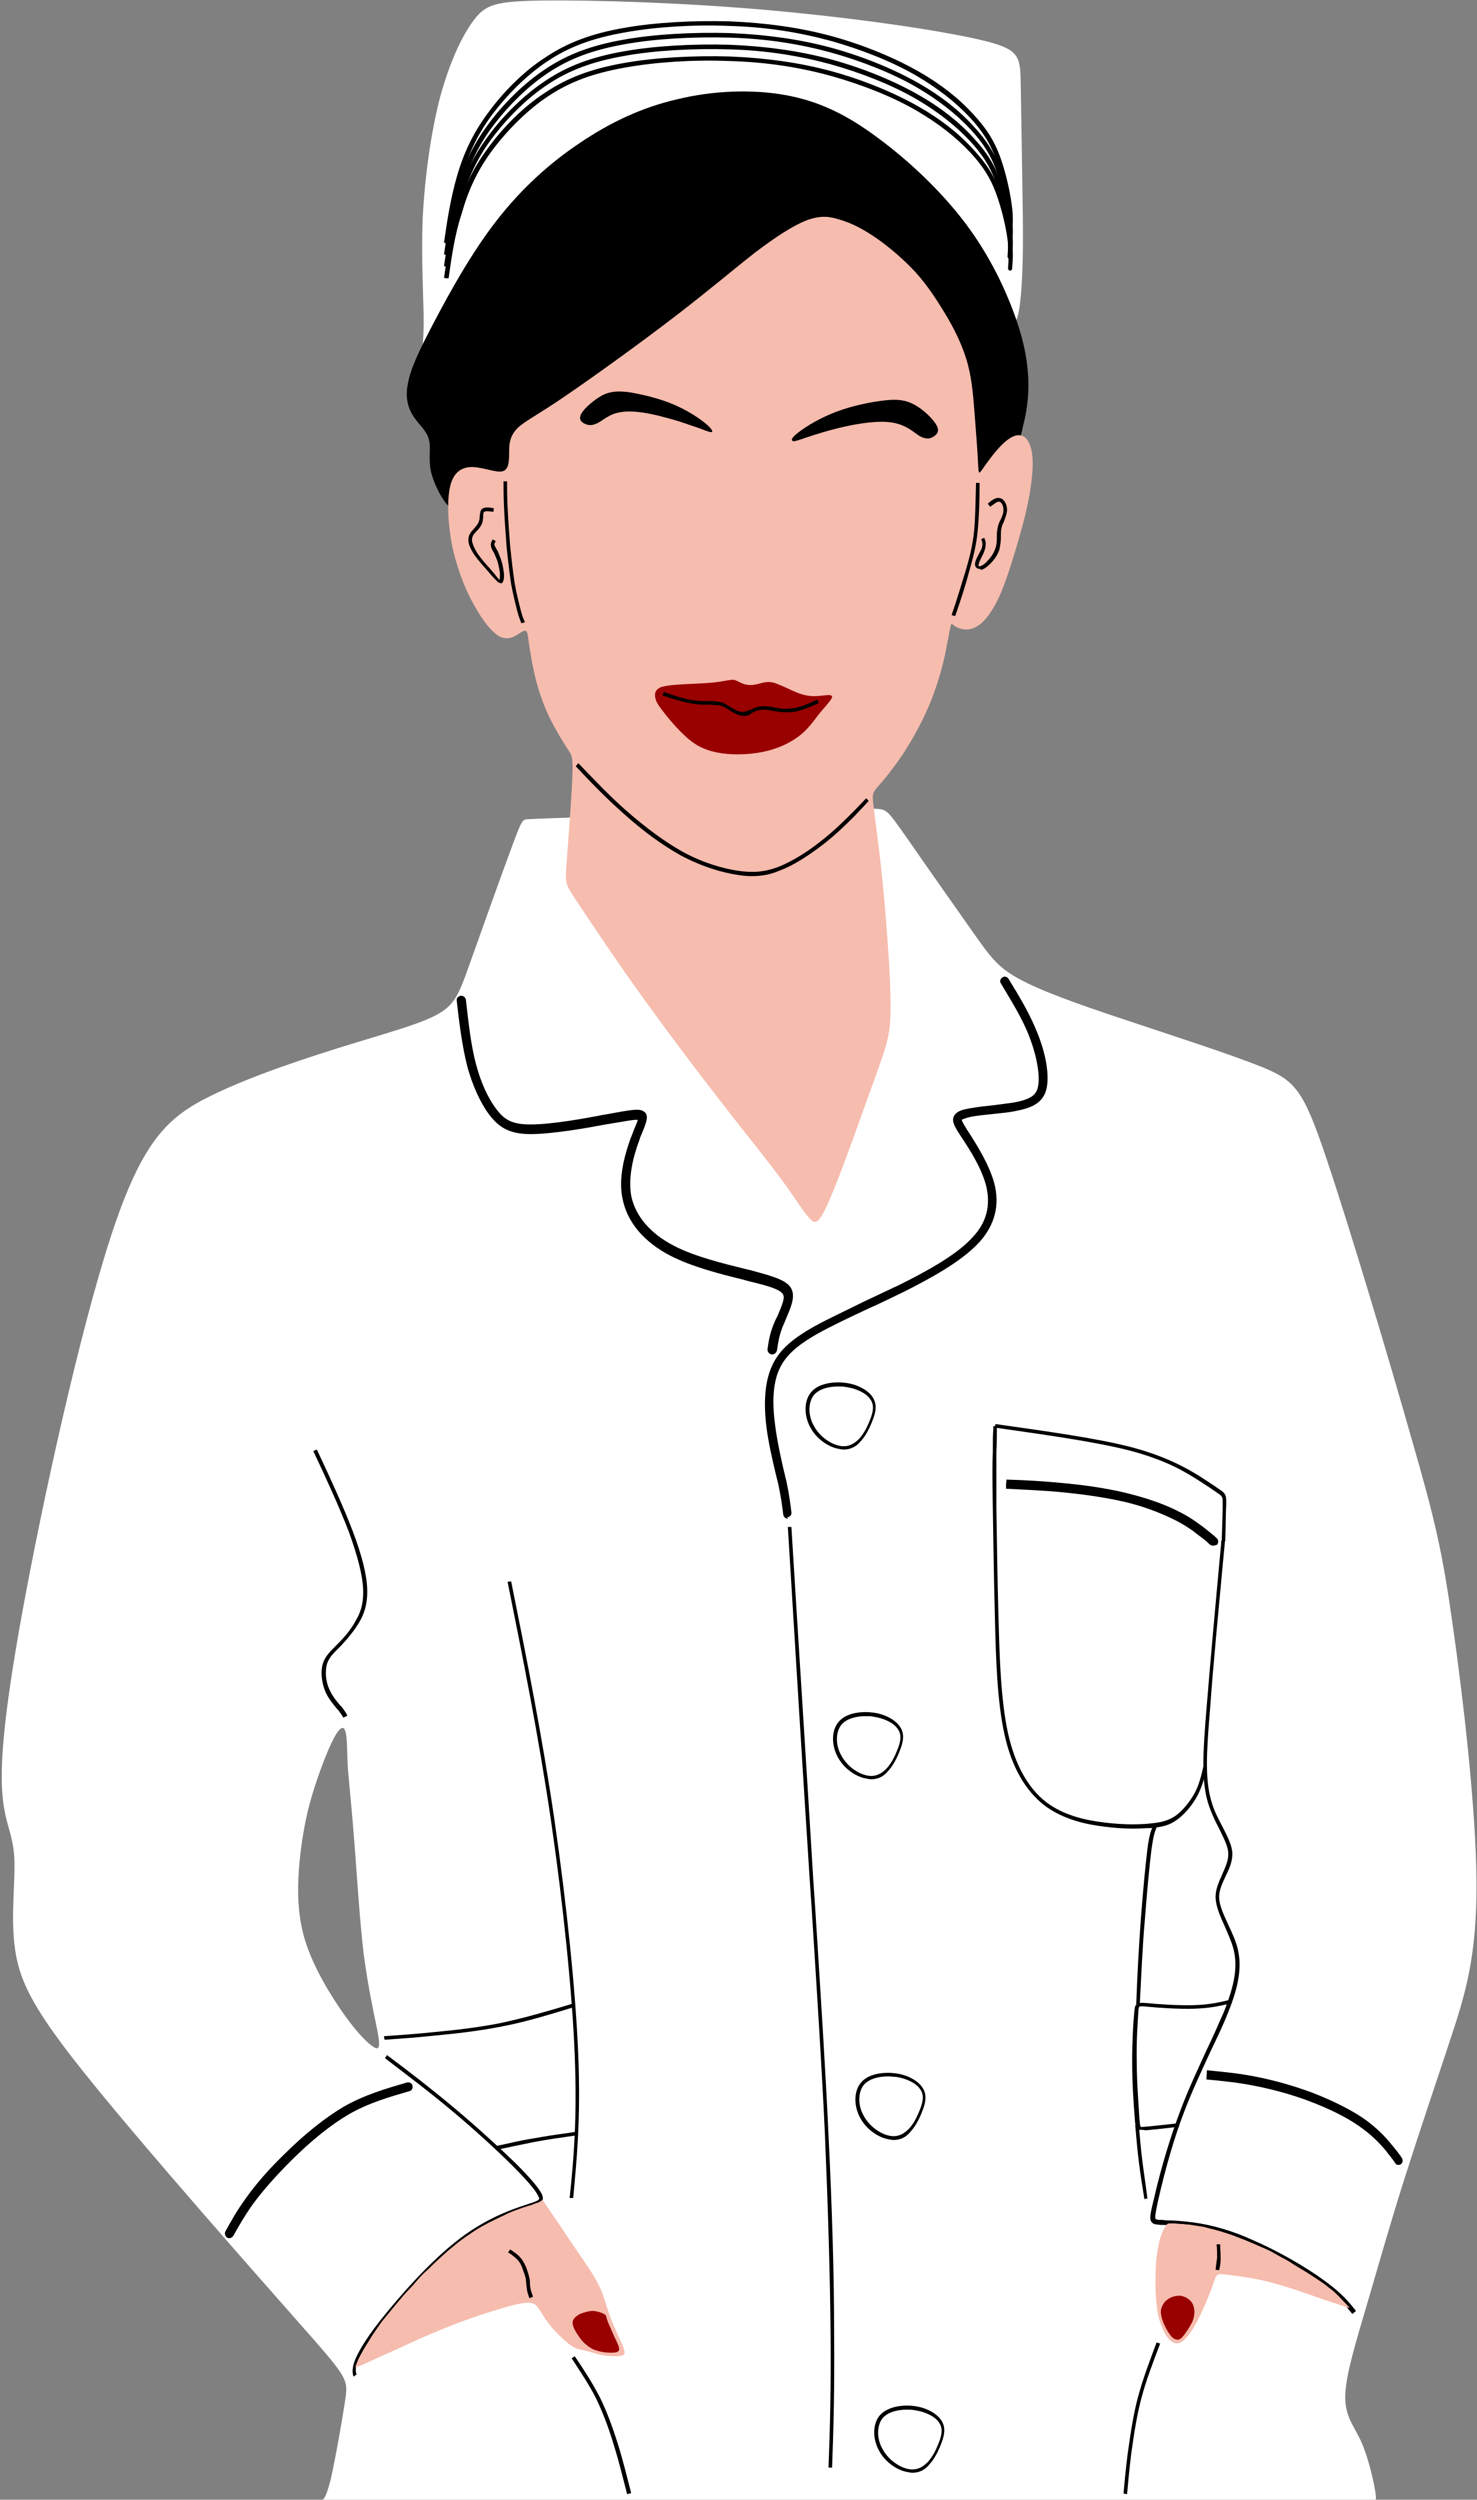 <?xml version="1.0" encoding="UTF-8"?>
<!DOCTYPE svg PUBLIC '-//W3C//DTD SVG 1.0//EN'
          'http://www.w3.org/TR/2001/REC-SVG-20010904/DTD/svg10.dtd'>
<svg height="491.3" preserveAspectRatio="xMidYMid meet" version="1.0" viewBox="-0.3 -0.1 290.4 491.3" width="290.4" xmlns="http://www.w3.org/2000/svg" xmlns:xlink="http://www.w3.org/1999/xlink" zoomAndPan="magnify"
><rect x="-0.3" y="-0.1" width="290.4" height="491.3" fill="#808080" stroke="none"/><g id="change1_2"
  ><path clip-rule="evenodd" d="M120,160.3c-11.5,0.4-14.6,0.5-16.1,0.6c-1.5,0-1.5-0.1-3.4,5c-1.9,5.1-5.6,15.4-7.9,21.9c-2.3,6.4-3,9-6.1,11 c-3.1,2-8.6,3.5-17.1,6.1c-8.5,2.6-20,6.3-28.3,10.4c-8.3,4.1-13.4,8.6-19.6,27.6c-6.2,19-13.5,52.4-17.4,73.8 c-3.9,21.4-4.4,30.7-3.9,36.2c0.5,5.5,2,7.3,2.3,11.9c0.3,4.6-0.8,12,0.2,18.5c1,6.5,3.9,12.1,15.1,25.9 c11.2,13.8,30.5,35.7,40.3,46.8c9.8,11.1,10.1,11.4,9.5,15.4c-0.6,4.1-2,12-2.9,15.9c-1,3.9-1.5,3.9-1.7,3.9s-0.3,0,34.3,0 s103.7,0,138.3,0c34.5,0,34.4,0,34.5,0c0.1,0,0.3,0-0.1-2.2c-0.4-2.2-1.4-6.5-2.8-9.5c-1.4-3-3.1-4.7-3-8.8 c0.1-4.1,2.1-10.5,4.3-18c2.2-7.5,4.6-16,7.5-25.1c2.9-9.1,6.2-18.8,9-27.3c2.8-8.5,5.1-15.9,5-30.6c-0.1-14.6-2.7-36.6-4.7-50.6 c-2-14.1-3.4-20.3-8-36.2c-4.5-15.9-12.2-41.6-16.8-55.3c-4.6-13.7-6.2-15.3-12.7-18c-6.5-2.6-18-6.3-27.3-9.4 c-9.3-3.1-16.3-5.6-20.6-8c-4.2-2.3-5.6-4.4-9.2-9.5c-3.6-5.1-9.3-13.2-12.4-17.7c-3.1-4.4-3.7-5.2-4.5-5.7 c-0.7-0.5-1.7-0.6-12.1-0.4C151.4,159.3,131.5,159.9,120,160.3L120,160.3z M65.3,341.6c1.2-2.3,2-2.6,2.3-1.4 c0.4,1.1,0.3,3.7,0.5,7.3c0.3,3.6,0.8,8.3,1.3,14.8c0.5,6.5,1,14.8,1.8,21.6c0.9,6.8,2.1,12.1,2.7,15.1c0.6,3.1,0.4,3.9-0.6,3.3 c-1.1-0.6-3.1-2.5-5.9-6.4c-2.7-3.8-6.2-9.5-7.8-14.9c-1.6-5.4-1.4-10.7-1-15.3c0.5-4.7,1.2-8.8,2.5-13.1 C62.4,348.3,64.1,343.9,65.3,341.6z" fill="#fff" fill-rule="evenodd"
  /></g
  ><g id="change1_1"
  ><path clip-rule="evenodd" d="M83,63.1c0-4.3-0.5-11.9-0.2-20.1c0.4-8.2,1.6-16.9,3.4-23.9c1.9-7,4.4-12.3,6.7-15.3c2.3-3,4.2-3.7,13.9-3.8 c9.7-0.1,27.1,0.4,44,1.9c16.9,1.5,33.3,3.9,41.5,5.8c8.2,1.9,8,3.2,8.1,9.4c0.1,6.2,0.3,17.3,0.4,25.3c0.1,8-0.1,13-0.5,16.7 c-0.4,3.7-1.2,6-3.7,5.3c-2.5-0.8-6.8-4.6-12.2-9.5c-5.4-4.8-12-10.6-18.8-14.3c-6.8-3.7-13.8-5.2-25.4-1.3 c-11.7,3.9-28,13.1-37.9,18.9c-9.9,5.8-13.4,8.2-15.7,9.5c-2.3,1.3-3.4,1.4-3.7,1C82.6,68.3,83,67.4,83,63.1z" fill="#fff" fill-rule="evenodd"
  /></g
  ><g id="change2_5"
  ><path clip-rule="evenodd" d="M87.3,98.7c-1-1.3-2.4-3.9-2.9-6.3c-0.5-2.4,0.1-4.6-0.4-6.2c-0.4-1.6-1.8-2.7-2.9-4.3 c-1.1-1.6-1.8-3.7-1.2-6.6c0.5-2.9,2.2-6.5,5.2-12.2c3-5.7,7.3-13.5,12.2-19.8s10.4-11.3,16.4-15.3c5.9-4,12.2-7,19.2-8.6 c7-1.7,14.7-2,21.3-0.8c6.6,1.2,12.1,3.9,18.1,8.4c6,4.4,12.5,10.5,17.3,16.9c4.8,6.4,7.9,13.1,9.8,18.5c1.9,5.4,2.5,9.6,2.5,13.3 c0,3.6-0.7,6.6-1.1,8.1c-0.3,1.5-0.3,1.5-1,3.1c-0.6,1.6-1.8,4.7-5.4,6.4c-3.5,1.7-9.4,2.1-22.2,3c-12.8,0.8-32.5,2.1-47.5,2.8 c-14.9,0.7-25.1,0.7-30.4,0.8C88.9,100,88.3,100,87.3,98.7z" fill-rule="evenodd"
  /></g
  ><g id="change3_3"
  ><path clip-rule="evenodd" d="M98.6,92.5c-1.2,0.4-3.7-0.7-5.8-0.8c-2.1-0.1-3.9,0.8-4.6,3.8c-0.7,3-0.4,8.1,0.6,12.6 c1.1,4.6,2.8,8.6,4.5,11.4c1.6,2.8,3.1,4.5,4.3,5.3c1.2,0.8,2.3,0.6,3.2,0.2c1-0.5,1.8-1.3,2.3-1.1c0.4,0.2,0.4,1.3,0.8,3.8 c0.4,2.5,1.1,6.3,2.3,9.5c1.1,3.2,2.6,5.8,3.6,7.5c1,1.7,1.6,2.5,2,3.2c0.4,0.7,0.6,1.3,0.4,5.5c-0.2,4.2-0.8,12.1-1.1,16.1 c-0.3,4-0.3,4,1.7,7.1c2.1,3.1,6.2,9.4,11.6,17c5.4,7.6,12.1,16.5,17.4,23.3c5.3,6.8,9.2,11.6,11.9,15.3c2.7,3.7,4.2,6.3,5.4,7.4 c1.1,1.1,1.9,0.5,4.3-5.3c2.4-5.8,6.3-17,8.6-23.3c2.3-6.4,2.8-8,2.8-13.5c0-5.5-0.7-14.9-1.4-22.5c-0.7-7.6-1.6-13.4-1.9-16.3 c-0.4-2.9-0.2-3,0.8-4.2c1.1-1.2,3-3.5,5-6.5c2-3.1,4.1-6.9,5.5-10.5c1.4-3.6,2.3-6.9,2.8-9.4c0.5-2.5,0.8-4.3,1-5.1 c0.2-0.8,0.2-0.5,0.6-0.2c0.4,0.3,1.2,0.7,2.1,0.8c0.9,0.1,1.9-0.1,3.1-1c1.1-0.9,2.4-2.5,3.7-5.3s2.5-6.7,3.6-10.4 c1.1-3.7,2-7.2,2.5-10.3c0.5-3.1,0.7-5.8,0.4-7.7c-0.3-1.9-1.1-3.2-2.1-3.4c-1.1-0.3-2.4,0.4-3.9,1.9c-1.5,1.5-3.1,3.8-3.8,4.8 c-0.7,1-0.7,0.8-0.8-1.3c-0.1-2.1-0.4-6.2-0.7-10c-0.3-3.8-0.6-7.2-1.6-10.4c-1-3.2-2.5-6.2-4.2-9c-1.7-2.8-3.4-5.4-5.7-8 c-2.3-2.5-5.2-5-7.8-6.8c-2.6-1.8-5-3-7.1-3.6c-2.1-0.7-3.9-0.9-6.6,0.1c-2.6,1-6,3.2-10.1,6.3c-4.1,3.2-8.9,7.3-15.8,12.6 c-6.9,5.3-15.8,11.7-21.5,15.6c-5.7,3.9-8.3,5.1-9.6,6.5c-1.3,1.4-1.5,2.8-1.5,4.5C99.8,90.3,99.8,92.1,98.6,92.5z" fill="#f6bcae" fill-rule="evenodd"
  /></g
  ><g id="change2_37"
  ><path d="M147.5,172.1c-1,0-2-0.1-3.1-0.3c-2.5-0.4-6.4-1.4-10.9-3.8c-3.4-1.9-7.2-4.6-11.2-8.2c-3.4-3-6.5-6.2-9.4-9.3l0.5-0.6 l0.1,0.1c2.9,3,5.9,6.2,9.3,9.2c4,3.5,7.7,6.2,11.1,8.1c4.4,2.4,8.2,3.3,10.6,3.7c3.2,0.5,5.5,0.3,8.2-0.7c2.5-1,5.4-2.7,8.3-5 c2.6-2,4.8-4.2,6.3-5.7c1.4-1.4,2.1-2.2,2.7-2.8l0.5,0.5c-0.6,0.7-1.3,1.4-2.7,2.9c-1.5,1.5-3.7,3.7-6.3,5.7c-3,2.3-6,4.2-8.5,5.1 C151.2,171.8,149.4,172.1,147.5,172.1z"
  /></g
  ><g id="change2_9"
  ><path d="M102.2,122.4c-0.2-0.6-0.5-1.2-0.8-2.4c-0.3-1.2-0.8-3.1-1.2-5.3c-0.3-2-0.6-4.4-0.9-7.4c-0.2-2.6-0.4-5.4-0.5-7.7 c-0.1-2.2-0.1-3.7-0.1-5.1h0.7c0,1.4,0,2.9,0.1,5.1c0.1,2.2,0.3,5.1,0.5,7.6c0.3,3,0.6,5.4,0.9,7.4c0.4,2.2,0.9,4.1,1.2,5.3 c0.3,1.2,0.6,1.8,0.8,2.3L102.2,122.4z"
  /></g
  ><g id="change2_23"
  ><path d="M187.5,121l-0.7-0.2c1-2.9,1.9-5.9,2.7-8.5c0.8-2.7,1.4-5,1.7-7.8c0.3-2.9,0.3-6.3,0.4-9.7l0.7,0c0,3.4-0.1,6.8-0.4,9.7 c-0.3,2.9-0.9,5.1-1.7,7.9C189.5,115.1,188.5,118.1,187.5,121z"
  /></g
  ><g id="change2_17"
  ><path d="M98.1,114.5c-0.4,0-0.7-0.4-1.1-0.8l-0.1-0.1c-0.4-0.4-0.8-0.9-1.5-1.7c-0.7-0.8-1.7-1.9-2.4-2.9c-0.8-1.2-1.3-2.3-1.2-3.1 c0-0.9,0.6-1.6,1.1-2.1c0.4-0.5,0.9-1,1-1.6c0.1-0.2,0.1-0.5,0.1-0.8c0.1-0.5,0.1-1.1,0.4-1.4c0.5-0.5,1.5-0.4,2.4-0.2l-0.1,0.7 c-0.7-0.1-1.5-0.2-1.8,0c-0.2,0.2-0.2,0.6-0.2,1c0,0.3-0.1,0.6-0.1,0.9c-0.2,0.8-0.7,1.4-1.2,1.9c-0.5,0.5-0.9,1-0.9,1.7 c0,0.6,0.4,1.6,1.1,2.7c0.7,1,1.6,2.1,2.3,2.8c0.7,0.8,1.1,1.3,1.5,1.8l0.1,0.1c0.1,0.2,0.3,0.4,0.4,0.5c0-0.1,0.1-0.5,0.1-1 c0-0.7-0.2-1.5-0.4-2.4c-0.2-0.7-0.5-1.3-0.8-2l-0.2-0.3c-0.2-0.4-0.4-0.8-0.4-1.2c0-0.5,0.2-0.8,0.4-1.1l0.6,0.4 c-0.2,0.2-0.3,0.4-0.3,0.6c0,0.2,0.2,0.5,0.4,0.9l0.2,0.3c0.3,0.7,0.6,1.4,0.8,2.1c0.3,0.9,0.4,1.8,0.5,2.6c0,0.6,0,1.6-0.6,1.8 C98.3,114.5,98.2,114.5,98.1,114.5z"
  /></g
  ><g id="change2_30"
  ><path d="M192.3,111.7c-0.3,0-0.5-0.1-0.6-0.2c-0.1-0.1-0.3-0.3-0.3-0.7c0-0.4,0.2-1,0.6-1.7l0.2-0.4c0.2-0.4,0.4-0.7,0.5-1 c0.2-0.6,0.2-1.1,0.1-1.2c0-0.3-0.1-0.4-0.2-0.6l0.6-0.3c0.1,0.2,0.2,0.4,0.3,0.9c0,0.5,0,1-0.2,1.5c-0.1,0.4-0.3,0.8-0.5,1.2 l-0.2,0.4c-0.4,0.8-0.5,1.2-0.5,1.4c0,0.1,0,0.2,0.1,0.2c0,0,0.1,0,0.2,0c0.3-0.1,0.9-0.4,1.4-1c0.4-0.4,1.2-1.3,1.6-2.5 c0.3-0.8,0.3-1.7,0.3-2.4c0-0.2,0-0.4,0-0.6c0.1-0.9,0.2-1.5,0.5-2.2l0.2-0.4c0.3-0.6,0.6-1.3,0.6-2c0-0.8-0.4-1.5-0.8-1.6 c-0.4-0.1-1.1,0.5-1.8,1l-0.5-0.6c0.8-0.7,1.6-1.3,2.4-1.1c0.9,0.2,1.4,1.3,1.4,2.3c0,0.8-0.4,1.6-0.6,2.3l-0.2,0.4 c-0.3,0.7-0.4,1.2-0.4,2c0,0.2,0,0.3,0,0.5c0,0.8-0.1,1.7-0.3,2.6c-0.4,1.3-1.3,2.3-1.8,2.8c-0.7,0.7-1.3,1.1-1.8,1.2 C192.4,111.7,192.3,111.7,192.3,111.7z"
  /></g
  ><g id="change2_31"
  ><path clip-rule="evenodd" d="M156.8,84.8c1.4-1.1,4.2-2.8,7.4-4c3.2-1.2,6.8-1.9,9.4-2.2c2.6-0.3,4.2-0.1,6,0.9c1.8,1,3.7,2.9,4.3,4.1 c0.6,1.2-0.1,1.8-0.8,2.2c-0.7,0.4-1.5,0.4-2.6-0.2c-1.1-0.7-2.5-2.1-5.1-2.6c-2.5-0.5-6.2,0-9.4,0.7c-3.2,0.7-6,1.6-7.8,2.2 c-1.7,0.6-2.4,0.8-2.6,0.7C155.2,86.4,155.3,85.9,156.8,84.8z" fill-rule="evenodd"
  /></g
  ><g id="change2_10"
  ><path clip-rule="evenodd" d="M138.5,83.2c-1.3-1.1-3.7-2.7-6.6-3.9c-2.9-1.2-6.1-1.9-8.4-2.3c-2.3-0.3-3.8-0.2-5.4,0.6 c-1.6,0.9-3.5,2.5-4.1,3.6c-0.6,1.1,0,1.7,0.7,2c0.7,0.3,1.3,0.4,2.4-0.1s2.4-1.9,4.7-2.2c2.3-0.4,5.6,0.2,8.5,1 c2.9,0.7,5.4,1.7,7,2.2c1.5,0.6,2.1,0.8,2.4,0.7C139.8,84.7,139.8,84.3,138.5,83.2z" fill-rule="evenodd"
  /></g
  ><g id="change4_2"
  ><path clip-rule="evenodd" d="M129.8,134.9c1.4-0.4,4-0.5,6.1-0.6c2.2-0.1,3.9-0.2,5.2-0.4c1.3-0.2,2.2-0.4,2.8-0.4c0.6,0.1,1,0.4,1.7,0.7 c0.6,0.3,1.5,0.4,2.3,0.3c0.8-0.1,1.5-0.4,2.2-0.5c0.7-0.1,1.5-0.1,2.6,0.4c1.1,0.4,2.6,1.2,3.9,1.7c1.3,0.5,2.5,0.7,3.9,0.6 c1.3-0.1,2.7-0.4,2.8,0.1c0.1,0.4-1.1,1.7-2.3,3.1c-1.2,1.5-2.3,3.2-4.1,4.6c-1.8,1.4-4.3,2.6-7.3,3.2c-3,0.6-6.4,0.6-8.9,0.1 c-2.5-0.5-4.2-1.4-5.8-2.8c-1.6-1.4-3.2-3.2-4.3-4.6c-1.1-1.4-1.8-2.3-2-3.1C128.3,136.2,128.5,135.4,129.8,134.9z" fill="#900" fill-rule="evenodd"
  /></g
  ><g id="change2_34"
  ><path d="M146,140.6c-0.1,0-0.2,0-0.3,0c-0.9-0.1-2-0.7-2.7-1.2l-0.2-0.1c-0.6-0.4-1-0.7-2-0.8c-0.5,0-1-0.1-1.7-0.1 c-1,0-2.1,0-3.3-0.2c-1.9-0.3-3.9-1-5.8-1.6l0.2-0.7c1.9,0.7,3.8,1.3,5.6,1.6c1.1,0.2,2.2,0.2,3.2,0.2c0.7,0,1.3,0,1.7,0.1 c1.2,0.1,1.7,0.5,2.3,0.9l0.2,0.1c0.4,0.2,1.5,1,2.3,1c0.6,0.1,1.1-0.2,1.7-0.4l0.3-0.1c0.6-0.3,1.3-0.6,2.3-0.6c0,0,0.1,0,0.1,0 c0.6,0,1.2,0.1,1.9,0.2c0.4,0.1,0.7,0.1,1.1,0.2c1.2,0.2,2.2,0.1,3.3-0.1c1.3-0.3,2.8-0.9,4.2-1.6l0.3,0.7c-1.5,0.6-3,1.3-4.3,1.6 c-1.5,0.3-2.7,0.2-3.6,0.1c-0.4-0.1-0.8-0.1-1.1-0.2c-0.7-0.1-1.3-0.2-1.8-0.2c0,0-0.1,0-0.1,0c-0.8,0-1.5,0.2-2,0.5l-0.3,0.1 C147.2,140.4,146.7,140.6,146,140.6z"
  /></g
  ><g id="change2_6"
  ><path d="M163.3,484.9l-0.7,0c0.3-7.9,0.5-16,0.4-26.7c-0.1-11.1-0.5-24.4-1.1-38.6c-0.6-13.1-1.5-26.9-2.6-44.4l-0.4-5.9 c-1.3-20.1-2.8-44.7-4.3-69.3l0.7,0c1.5,24.6,3.1,49.2,4.3,69.3l0.4,5.9c1.1,17.5,2,31.3,2.6,44.4c0.7,14.2,1.1,27.5,1.1,38.6 C163.8,468.9,163.6,477,163.3,484.9z"
  /></g
  ><g id="change2_1"
  ><path d="M165.6,284.8c-0.4,0-0.8-0.1-1.3-0.2c-1.8-0.4-4.1-1.9-5.3-4.2c-1.3-2.4-1.2-5.3,0.2-6.9c1.5-1.8,4.6-2.1,6.8-1.8l0,0 c2.3,0.3,4.3,1.4,5.2,2.7c1,1.4,0.7,2.9,0.2,4.3c-0.4,1.1-1.2,3.1-2.5,4.5C168,284.3,166.8,284.8,165.6,284.8z M164.5,272.4 c-1.7,0-3.6,0.4-4.7,1.6c-1.2,1.4-1.3,4-0.1,6.1c1.1,2.1,3.2,3.5,4.8,3.9c1.5,0.4,2.8,0,4-1.2c1.3-1.3,2-3.2,2.4-4.2 c0.5-1.4,0.7-2.6-0.1-3.7c-0.8-1.2-2.7-2.1-4.8-2.4C165.5,272.4,165,272.4,164.5,272.4z"
  /></g
  ><g id="change2_24"
  ><path d="M171,349.6c-0.4,0-0.8-0.1-1.3-0.2c-1.8-0.4-4.1-1.9-5.3-4.2c-1.3-2.4-1.2-5.3,0.2-6.9c1.5-1.8,4.6-2.1,6.8-1.8l0,0 c2.3,0.3,4.3,1.4,5.2,2.7c1,1.4,0.7,2.9,0.2,4.3c-0.4,1.1-1.2,3.1-2.5,4.5C173.4,349.1,172.3,349.6,171,349.6z M169.9,337.2 c-1.7,0-3.6,0.4-4.7,1.6c-1.2,1.4-1.3,4-0.1,6.1c1.1,2.1,3.2,3.5,4.8,3.9c1.5,0.4,2.8,0,4-1.2c1.3-1.3,2-3.2,2.4-4.2 c0.5-1.4,0.7-2.6-0.1-3.7c-0.8-1.2-2.7-2.1-4.8-2.4l0,0C171,337.2,170.5,337.2,169.9,337.2z"
  /></g
  ><g id="change2_2"
  ><path d="M175.4,420.5c-0.4,0-0.8-0.1-1.3-0.2c-1.8-0.4-4.1-1.9-5.3-4.2c-1.3-2.4-1.2-5.3,0.2-6.9c1.5-1.8,4.6-2.1,6.8-1.8 c2.3,0.3,4.3,1.4,5.2,2.7c1,1.4,0.7,2.9,0.2,4.3c-0.4,1.1-1.2,3.1-2.5,4.5C177.8,420,176.7,420.5,175.4,420.5z M174.3,408 c-1.7,0-3.6,0.4-4.7,1.6c-1.2,1.4-1.3,4-0.1,6.1c1.1,2.1,3.2,3.5,4.8,3.9c1.5,0.4,2.8,0,4-1.2c1.3-1.3,2-3.2,2.4-4.2 c0.5-1.4,0.7-2.6-0.1-3.7c-0.8-1.2-2.7-2.1-4.7-2.4h0C175.4,408.1,174.9,408,174.3,408z"
  /></g
  ><g id="change2_20"
  ><path d="M179.1,485.9c-0.4,0-0.8-0.1-1.3-0.2c-1.8-0.4-4.1-1.9-5.3-4.2c-1.3-2.4-1.2-5.3,0.2-6.9c1.6-1.8,4.7-2.1,6.8-1.8h0 c2.3,0.3,4.3,1.4,5.2,2.7c1,1.4,0.7,2.9,0.2,4.3c-0.4,1.1-1.2,3.1-2.5,4.5C181.5,485.4,180.4,485.9,179.1,485.9z M178,473.5 c-1.7,0-3.6,0.4-4.7,1.6c-1.2,1.4-1.3,4-0.1,6.1c1.1,2.1,3.2,3.5,4.8,3.9c1.5,0.4,2.8,0,4-1.2c1.3-1.3,2-3.2,2.4-4.2 c0.5-1.4,0.7-2.6-0.1-3.7c-0.8-1.2-2.7-2.1-4.8-2.4C179,473.5,178.5,473.5,178,473.5z"
  /></g
  ><g id="change2_32"
  ><path d="M69.2,467c-0.2-0.7-0.4-1.5,0.4-3.5c0.7-1.6,2.3-4.5,6.3-9.3c2.3-2.8,8.2-9.8,14.3-14.4c5.4-4.1,10.6-5.8,12.7-6.5l0.6-0.2 c1.3-0.4,2.1-0.7,2.2-1c0,0,0.1-0.1-0.1-0.4c-0.3-0.8-1.4-2.4-5-6c-3.2-3.2-7.8-7.4-12-10.9c-4.4-3.7-8.8-7-13.1-10.3l-0.1-0.1 l0.4-0.6l0.1,0.1c4.3,3.2,8.7,6.6,13.1,10.3c4.2,3.5,8.8,7.7,12.1,10.9c2.9,2.9,4.7,5,5.2,6.2c0.1,0.3,0.2,0.7,0.1,1 c-0.3,0.6-1,0.8-2.7,1.4l-0.6,0.2c-2.2,0.7-7.2,2.4-12.5,6.4c-6,4.5-11.9,11.5-14.2,14.2c-3.9,4.8-5.5,7.6-6.2,9.1 c-0.7,1.7-0.6,2.3-0.4,3L69.2,467z"
  /></g
  ><g id="change2_13"
  ><path d="M67.2,337.5c-0.2-0.4-0.4-0.7-1-1.5l-0.3-0.3c-0.7-0.9-1.7-2-2.3-3.5c-0.7-1.8-0.9-3.9-0.4-5.4c0.4-1.3,1.4-2.3,2.4-3.3 c0.2-0.2,0.4-0.4,0.6-0.6c1.4-1.4,2.6-2.9,3.4-4.4c0.9-1.5,1.6-3.2,1.5-6.2c-0.1-2.8-1.1-6.6-2.8-11.3c-1.8-4.7-4.4-10.4-7-15.9 l0.7-0.3c2.6,5.5,5.2,11.2,7,15.9c1.8,4.7,2.8,8.6,2.9,11.5c0.1,3.1-0.7,5.1-1.6,6.6c-0.9,1.5-2.1,3-3.5,4.5 c-0.2,0.2-0.4,0.4-0.6,0.6c-1,1-1.8,1.8-2.2,3c-0.4,1.4-0.3,3.3,0.4,4.9c0.6,1.4,1.5,2.5,2.2,3.3l0.3,0.3c0.7,0.9,0.9,1.3,1.1,1.7 L67.2,337.5z"
  /></g
  ><g id="change2_21"
  ><path d="M112.4,431.9l-0.7,0c0.8-7.6,1.5-15.5,1-28.1c-0.5-12.5-2.3-29.9-4.7-46.3c-2.4-16.3-5.5-31.8-8.5-46.7l0.7-0.1 c3,14.9,6.1,30.4,8.5,46.8c2.4,16.5,4.2,33.9,4.7,46.4C113.9,416.4,113.1,424.3,112.4,431.9z"
  /></g
  ><g id="change2_26"
  ><path d="M75.3,400.8l-0.1-0.7c2.9-0.2,5.9-0.4,9.8-0.8c4.2-0.4,8.7-0.9,13.2-1.8c4.7-1,9.5-2.4,14.1-3.8l0.2,0.7 c-4.6,1.4-9.4,2.9-14.2,3.8c-4.5,0.9-9.1,1.4-13.3,1.8C81.2,400.4,78.2,400.6,75.3,400.8z"
  /></g
  ><g id="change2_28"
  ><path d="M97.5,422.4l-0.2-0.3l-0.1-0.4c2.4-0.5,4.7-1.1,7.3-1.5c2.7-0.5,5.6-0.9,8.4-1.3l0.1,0.7c-2.8,0.4-5.7,0.8-8.3,1.3 C102.2,421.4,99.8,421.9,97.5,422.4z"
  /></g
  ><g id="change3_1"
  ><path clip-rule="evenodd" d="M107.4,433.8c1.4,2,4.1,6.1,6.1,9c2,2.9,3.2,4.7,4.1,6.6c0.9,1.9,1.4,4.1,2.2,6.2c0.8,2.1,1.9,4.2,2.4,5.5 c0.5,1.3,0.4,1.7-0.4,1.8c-0.8,0.2-2.3,0.1-3.6-0.1c-1.3-0.2-2.5-0.7-3.4-0.9c-0.9-0.2-1.5-0.2-2.5-0.8c-1-0.6-2.4-1.9-3.6-3.2 c-1.2-1.3-2.1-2.7-2.7-3.7c-0.6-0.9-0.9-1.4-1.6-1.6c-0.7-0.2-1.8-0.2-4.7,0.6c-2.9,0.8-7.7,2.3-12.6,4.3c-5,2-10.1,4.5-13.1,5.8 c-3,1.4-3.8,1.7-4.1,1.8c-0.4,0.1-0.4,0.1-0.3-0.1c0.1-0.3,0.3-0.8,0.6-1.5c0.4-0.7,0.9-1.7,1.4-2.5c0.5-0.8,0.9-1.4,1.3-2.1 c0.4-0.6,0.9-1.3,1.3-1.9c0.4-0.6,0.8-1.1,1.3-1.7c0.4-0.5,0.9-1.1,1.4-1.7c0.5-0.6,1-1.2,1.5-1.8c0.5-0.6,1.1-1.3,1.7-1.9 c0.6-0.6,1.1-1.2,1.7-1.9c0.6-0.7,1.3-1.4,2.1-2.1c0.7-0.7,1.5-1.5,2.3-2.2c0.8-0.7,1.6-1.5,2.4-2.1c0.7-0.6,1.3-1.1,1.9-1.5 c0.6-0.5,1.3-0.9,2-1.4c0.7-0.5,1.4-0.9,2.1-1.3c0.7-0.4,1.3-0.7,2.1-1.1c0.8-0.4,1.7-0.8,2.5-1.2c0.8-0.4,1.6-0.7,2.2-0.9 c0.6-0.2,1-0.4,1.4-0.5c0.4-0.1,0.8-0.3,1.3-0.4c0.5-0.2,1-0.4,1.4-0.5c0.4-0.2,0.6-0.3,0.7-0.4c0.1-0.1,0.1-0.2,0.1-0.3 C106.1,432,106.1,431.8,107.4,433.8z" fill="#f6bcae" fill-rule="evenodd"
  /></g
  ><g id="change2_14"
  ><path d="M103.8,451.6l0.3-0.1L103.8,451.6c-0.2-0.5-0.4-1.1-0.5-1.7c0-0.3-0.1-0.6-0.1-0.9c0-0.3-0.1-0.7-0.1-1.1 c-0.1-0.6-0.4-1.4-0.7-2.2c-0.2-0.6-0.5-1.2-1-1.7c-0.5-0.5-1.1-1-1.8-1.4l0.4-0.6c0.7,0.5,1.4,0.9,1.9,1.5 c0.6,0.6,0.9,1.3,1.2,1.9c0.3,0.8,0.6,1.7,0.7,2.3c0.1,0.4,0.1,0.8,0.1,1.2c0,0.3,0.1,0.6,0.1,0.8c0.1,0.5,0.3,1,0.5,1.6 L103.8,451.6z"
  /></g
  ><g id="change4_3"
  ><path clip-rule="evenodd" d="M118.3,454.6c-0.5-0.2-1.3-0.5-2.1-0.5c-0.8,0-1.7,0.3-2.5,0.6c-0.7,0.4-1.3,0.9-1.4,1.5 c-0.1,0.7,0.3,1.5,0.8,2.3c0.5,0.8,1,1.5,1.7,2.1c0.7,0.6,1.4,1.1,2.3,1.3c0.9,0.3,1.9,0.4,2.6,0.4c0.7,0,1.2,0,1.4-0.2 c0.3-0.1,0.4-0.3,0.3-0.8c-0.1-0.5-0.5-1.3-0.9-2.1c-0.4-0.9-0.8-1.8-1.1-2.5c-0.3-0.7-0.4-1.1-0.5-1.4 C118.9,455,118.8,454.9,118.3,454.6z" fill="#900" fill-rule="evenodd"
  /></g
  ><g id="change2_25"
  ><path d="M265.6,454.7c-1.4-1.7-2.9-3.5-6.3-6c-3.7-2.6-9.1-5.7-13.5-7.6c-4.1-1.8-8.1-3-11.9-3.5c-2.2-0.3-3.9-0.4-5.2-0.4 c-0.6,0-1.1,0-1.5-0.1c-0.4,0-0.8-0.1-1.1-0.5c-0.4-0.5-0.3-1.4,0.4-4.2c1.5-6.6,3.4-12.8,5.4-18c1.5-4,3.4-8,5-11.5 c1.3-2.7,2.4-5.2,3.4-7.5c2.2-5.5,2.8-9.1,1.9-12.5c-0.4-1.5-1.1-3-1.7-4.4c-0.9-2-1.8-4-1.8-5.8c0-1.6,0.7-3,1.3-4.4 c0.6-1.4,1.2-2.6,1.2-4c0-1.5-0.9-3.1-1.8-5c-0.8-1.5-1.6-3.2-2.2-5.1c-1.3-4.4-1-9.8-0.3-18.3c0.7-8.6,1.8-20.9,2.9-32.7l0-0.5 l0.7,0.1l0,0.5c-1.1,11.8-2.3,24.1-2.9,32.7c-0.7,8.4-1,13.7,0.3,18c0.5,1.8,1.4,3.5,2.2,5c1,2,1.9,3.7,1.9,5.3 c0,1.5-0.6,2.9-1.3,4.3c-0.6,1.3-1.3,2.7-1.3,4.1c0,1.7,0.9,3.5,1.8,5.5c0.7,1.5,1.4,3,1.8,4.5c0.9,3.5,0.4,7.3-1.9,12.9 c-0.9,2.3-2.1,4.8-3.4,7.5c-1.6,3.5-3.5,7.5-5,11.4c-2,5.1-3.8,11.3-5.3,17.9c-0.4,1.9-0.7,3.3-0.5,3.6c0.1,0.1,0.2,0.1,0.6,0.2 c0.4,0,0.9,0,1.5,0.1c1.3,0,3.1,0.1,5.3,0.4c3.8,0.5,7.9,1.7,12,3.6c4.4,1.9,9.9,5,13.6,7.7c3.5,2.5,5,4.3,6.4,6.1L265.6,454.7z"
  /></g
  ><g id="change3_2"
  ><path clip-rule="evenodd" d="M228.9,437.4c-0.4,0.5-0.9,1.6-1.3,3.2c-0.4,1.7-0.7,4-0.7,6.7c-0.1,2.7,0.1,5.7,0.6,8c0.6,2.3,1.5,4,2.4,4.7 c0.9,0.7,1.7,0.6,2.5-0.1c0.8-0.7,1.7-1.9,2.7-3.8c1-1.9,2.1-4.5,2.7-6.1c0.6-1.7,0.8-2.4,1.1-2.8c0.3-0.4,0.7-0.4,2.2-0.2 c1.6,0.2,4.3,0.5,7.3,1.2c3,0.7,6.2,1.8,9.1,2.8c2.8,1,5.3,1.8,6.5,2.2c1.2,0.4,1.2,0.4,0.8,0c-0.4-0.4-1.2-1.3-1.8-1.9 c-0.7-0.7-1.2-1.2-1.8-1.6c-0.6-0.5-1.1-0.9-2-1.5s-2.1-1.4-3.1-2c-1-0.6-1.7-1-2.6-1.6s-2.2-1.2-3.2-1.8s-1.8-0.9-2.7-1.3 c-0.9-0.4-1.8-0.8-2.8-1.2c-1-0.4-2-0.8-3.1-1.2c-1.2-0.4-2.5-0.8-3.3-1c-0.9-0.2-1.3-0.3-1.9-0.5c-0.6-0.1-1.3-0.2-1.9-0.3 c-0.6-0.1-1.1-0.2-1.5-0.2c-0.4,0-0.7-0.1-1.2-0.1c-0.4,0-1-0.1-1.4-0.1c-0.4,0-0.6,0-0.8,0C229.4,436.9,229.2,436.9,228.9,437.4z" fill="#f6bcae" fill-rule="evenodd"
  /></g
  ><g id="change2_38"
  ><path d="M239.4,446.1l-0.7-0.1c0.1-0.8,0.2-1.6,0.3-2.4c0-0.8,0-1.8-0.1-2.6l0.7,0c0,0.9,0.1,1.8,0.1,2.7 C239.7,444.5,239.6,445.3,239.4,446.1z"
  /></g
  ><g id="change4_1"
  ><path clip-rule="evenodd" d="M228.1,453.4c0.2-0.5,0.5-1.1,1.1-1.5c0.6-0.5,1.5-0.8,2.5-0.8c0.9,0.1,1.8,0.6,2.3,1.3 c0.5,0.7,0.6,1.7,0.5,2.5c-0.1,0.8-0.4,1.5-0.9,2.3c-0.5,0.8-1,1.6-1.5,2.1c-0.5,0.5-0.8,0.5-1.2,0.4c-0.4-0.1-0.8-0.4-1.2-1 c-0.4-0.5-0.8-1.3-1.1-1.9c-0.3-0.7-0.5-1.3-0.6-1.9C227.9,454.4,227.9,453.9,228.1,453.4z" fill="#900" fill-rule="evenodd"
  /></g
  ><g id="change2_33"
  ><path d="M123,490.1c-0.8-3.1-1.6-6.4-2.6-9.6c-1.1-3.7-2.3-6.7-3.5-9.2c-1.4-2.8-3.2-5.4-4.8-7.9l0.6-0.4l-0.3,0.2l0.3-0.2 c1.7,2.5,3.4,5.1,4.9,8c1.3,2.6,2.4,5.5,3.6,9.3c1,3.2,1.8,6.5,2.6,9.6L123,490.1z"
  /></g
  ><g id="change2_11"
  ><path d="M221.3,490.1l-0.7-0.1c0.2-2.2,0.4-4.5,0.8-7.7c0.6-4.4,1.2-8.1,2-11.1c1-3.8,2.4-7.4,3.7-10.9l0.7,0.2l0,0 c-1.3,3.5-2.7,7-3.7,10.8c-0.8,3-1.4,6.6-2,11C221.7,485.6,221.5,487.9,221.3,490.1z"
  /></g
  ><g id="change2_19"
  ><path d="M224.1,418.5c-0.3,0-0.6,0-0.8-0.2c-0.4-0.3-0.4-0.9-0.5-2.3c-0.2-2.2-0.5-6.7-0.5-10.8c0-4.1,0.2-7.8,0.4-9.6 c0.1-1,0.1-1.5,0.5-1.8c0.4-0.3,0.9-0.3,2.1-0.2c2,0.2,6.1,0.5,9.2,0.4c3.1-0.1,5.2-0.6,7.2-1.1l0.2,0.7c-2.1,0.5-4.2,1-7.4,1.1 c-3.1,0.1-7.3-0.2-9.2-0.4c-0.8-0.1-1.4-0.1-1.6,0c-0.1,0.1-0.2,0.6-0.2,1.3c-0.1,1.8-0.4,5.5-0.3,9.6c0,4.1,0.4,8.6,0.5,10.8 c0.1,1,0.1,1.7,0.3,1.9c0.1,0.1,0.5,0,0.8,0c1.3-0.1,4-0.4,6.6-0.7l0.1,0.7c-2.6,0.3-5.3,0.6-6.6,0.7 C224.5,418.5,224.3,418.5,224.1,418.5z"
  /></g
  ><g id="change2_29"
  ><path d="M223.8,393.8l-0.7,0c0.2-5.5,0.5-11.2,0.9-16.6c0.4-5.3,0.9-10.7,1.3-13.9c0.4-3.1,0.8-3.8,1.1-4.5l0.7,0.3 c-0.3,0.7-0.6,1.4-1,4.3c-0.4,3.1-0.9,8.5-1.3,13.8C224.3,382.7,224.1,388.4,223.8,393.8z"
  /></g
  ><g id="change2_35"
  ><path d="M224.7,432.1c-0.4-2.4-0.8-5-1.1-7.4c-0.3-2.5-0.5-4.8-0.7-7.1l0.7-0.1c0.2,2.3,0.4,4.7,0.7,7.1c0.3,2.4,0.7,4.9,1,7.4 L224.7,432.1z"
  /></g
  ><g id="change2_3"
  ><path d="M240.6,302.9l-0.7,0c0.1-2.8,0.2-5.7,0.2-7.2c0-1.5,0-1.5-0.5-2c-0.7-0.5-2-1.4-4.5-3c-2.4-1.5-5.9-3.7-12.9-5.6 c-6.8-1.8-17-3.2-26.8-4.6l-0.1,0l0.1-0.7l0.1,0c9.9,1.4,20.1,2.8,26.9,4.6c7,1.9,10.8,4.2,13.1,5.6c2.5,1.6,3.8,2.5,4.5,3 c0.8,0.7,0.8,1,0.8,2.5C240.7,297.2,240.7,300.1,240.6,302.9z"
  /></g
  ><g id="change2_22"
  ><path d="M222.6,359.3c-1.7,0-3.6-0.1-5.9-0.4c-3.2-0.4-7.9-1.3-11.7-4.2c-3.7-2.9-6.4-7.5-7.8-13.9c-1.4-6.3-1.7-14.4-1.9-23.6 c-0.2-7.3-0.3-14.9-0.4-20.9c-0.1-5.8-0.1-9,0-10.9c0-2.3,0-3.8,0.1-4.5l0-0.7l0.7,0l0,0.7c0,0.7,0,2.1-0.1,4.5c0,1.9,0,5.1,0,10.9 c0.1,6,0.2,13.6,0.4,20.9c0.2,7.4,0.4,16.6,1.9,23.4c1.4,6.2,3.9,10.7,7.5,13.5c3.7,2.8,8.2,3.6,11.4,4c4,0.5,7.1,0.4,9,0.2 c2.1-0.2,3.5-0.5,5-1.5c1.4-1,2.8-2.7,3.8-4.5c0.9-1.7,1.3-3.5,1.7-5.2l0.7,0.2c-0.4,1.8-0.9,3.6-1.8,5.4c-1,1.9-2.5,3.7-4,4.8 c-1.6,1.2-3.1,1.5-5.3,1.7C225,359.2,223.9,359.3,222.6,359.3z"
  /></g
  ><g id="change2_27"
  ><path d="M151.5,266.1c0,0-0.1,0-0.1,0c-0.5-0.1-0.8-0.5-0.8-1c0.2-1.4,0.4-2.9,1.2-4.9c0.2-0.5,0.4-1,0.7-1.5 c0.6-1.4,1.3-3,1.3-3.9c-0.1-0.9-0.9-1.6-5.3-2.7c-0.8-0.2-1.7-0.4-2.7-0.7c-4.5-1.1-10-2.5-14.3-4.7c-5.2-2.7-8.5-6.6-9.4-11.2 c-0.7-3.3-0.1-7.2,1.6-11.9c0.3-0.7,0.5-1.3,0.7-1.8c0.3-0.7,0.6-1.4,0.7-1.8c-0.8-0.1-3.1,0.4-5.7,0.8l-0.6,0.1 c-3.7,0.7-10.5,1.9-14.8,1.9c-4.4,0-6.3-1.5-8.1-3.8c-1.8-2.4-3.3-5.8-4.3-9.4c-1-3.9-1.6-8.5-2.1-13c-0.1-0.5,0.3-0.9,0.8-1 c0.5,0,0.9,0.3,1,0.8c0.5,4.4,1,9,2,12.7c0.9,3.4,2.3,6.6,4,8.8c1.5,2,3,3,6.6,3c0.1,0,0.1,0,0.2,0c4.1,0,10.7-1.2,14.3-1.9 l0.6-0.1c4.4-0.8,6.3-1.2,7.2-0.6c1.2,0.7,0.6,2.1-0.1,3.9c-0.2,0.5-0.5,1.1-0.7,1.8c-1.6,4.3-2.1,7.9-1.6,10.9 c0.8,4,3.8,7.5,8.5,9.9c4.1,2.1,9.5,3.4,13.9,4.5c1,0.2,1.9,0.5,2.7,0.7c4.4,1.2,6.6,2.1,6.7,4.4c0.1,1.4-0.7,3.1-1.4,4.8 c-0.2,0.5-0.4,1-0.6,1.4c-0.7,1.8-0.9,3.1-1.1,4.5C152.4,265.8,152,266.1,151.5,266.1z"
  /></g
  ><g id="change2_18"
  ><path d="M154.6,298.4c-0.4,0-0.8-0.3-0.9-0.8c-0.2-1.6-0.4-3.3-1-6.1l-0.5-2c-0.6-2.6-1.4-5.9-1.8-9.1c-0.6-4.8-0.3-8.7,0.9-11.6 c1.3-3.2,3.7-5.5,8.5-8.2c2.7-1.5,6.2-3.1,9.8-4.9c2.3-1.1,4.7-2.2,7-3.3c5-2.5,11.2-5.8,14.4-9.4c2.7-2.9,3.5-6.2,2.6-10 c-0.9-3.5-3.2-7.1-4.8-9.5l-0.2-0.3c-1.1-1.7-1.8-2.8-1.4-3.8c0.3-0.8,1.2-1.2,1.9-1.4c1.2-0.3,3.2-0.6,5.3-0.8 c1.6-0.2,3.2-0.4,4.6-0.6c3.2-0.6,4.5-1.4,4.8-3.2c0.4-2.1-0.2-5.8-1.7-9.7c-1.4-3.7-3.6-7.1-5.6-10.5c-0.3-0.4-0.1-1,0.3-1.2 c0.4-0.3,1-0.1,1.2,0.3c2.1,3.4,4.2,6.9,5.7,10.7c1.7,4.2,2.3,8.2,1.8,10.7c-0.6,3-3,4-6.3,4.6c-1.4,0.3-3.1,0.4-4.7,0.6 c-2,0.2-3.9,0.4-5,0.8c-0.6,0.2-0.7,0.3-0.7,0.3c0,0.3,0.7,1.4,1.2,2.2l0.2,0.3c1.6,2.5,4,6.3,5,10c1.1,4.3,0.1,8.2-3,11.6 c-3.5,3.8-9.8,7.2-15,9.8c-2.3,1.1-4.7,2.3-7,3.3c-3.6,1.7-7,3.3-9.7,4.8c-4.4,2.5-6.5,4.5-7.7,7.3c-1.1,2.6-1.3,6.2-0.7,10.7 c0.4,3.1,1.1,6.3,1.7,8.9c0.2,0.7,0.3,1.4,0.5,2c0.6,2.9,0.8,4.6,1,6.2c0.1,0.5-0.3,1-0.8,1C154.6,298.4,154.6,298.4,154.6,298.4z"
  /></g
  ><g id="change2_15"
  ><path d="M87.9,54.6l-0.5,0L87,54.5c0.6-4.3,1.3-8.7,2.5-12.9c1.3-4.6,3.2-8.6,6-12.4c3.1-4.3,7.2-8.4,11.4-11.1 c4.3-2.9,9.1-4.7,15.4-5.8c6.1-1.1,13.7-1.5,20.9-1.3c7.2,0.3,13.7,1.2,20,2.9c6.2,1.7,12.3,4.2,17.2,7c4.2,2.4,7.8,5.2,10.7,8.4 c2.5,2.7,4,5,5.2,8.2c1.2,3.3,2,7.1,2.3,9.4c0.4,2.7,0.2,4.2,0.1,5.8c0,0.2-0.2,0.4-0.4,0.4c0,0,0,0,0,0c-0.2,0-0.4-0.2-0.4-0.5 c0.1-1.5,0.2-3-0.1-5.6c-0.3-2.3-1.1-6-2.3-9.2c-1.1-3-2.6-5.3-5-7.9c-2.9-3.1-6.4-5.8-10.5-8.2c-4.8-2.8-10.9-5.2-17-6.9 c-6.2-1.7-12.7-2.7-19.8-2.9c-7.1-0.3-14.7,0.2-20.7,1.3c-6.2,1.1-10.8,2.8-15,5.6c-4.1,2.7-8.1,6.7-11.2,10.9 c-2.7,3.7-4.5,7.5-5.8,12.1C89.1,46,88.5,50.4,87.9,54.6z M87.4,54.6L87.4,54.6L87.4,54.6z"
  /></g
  ><g id="change2_4"
  ><path d="M87.9,52.3l-0.5,0L87,52.2c0.6-4.3,1.3-8.7,2.5-12.9c1.3-4.6,3.2-8.6,6-12.4c3.1-4.3,7.3-8.4,11.4-11.1 c4.3-2.9,9.1-4.7,15.4-5.8c6.1-1.1,13.7-1.5,20.9-1.3c7.2,0.3,13.7,1.2,20,2.9c6.2,1.7,12.3,4.2,17.2,7c4.2,2.4,7.8,5.2,10.7,8.4 c2.5,2.7,4,5,5.2,8.2c1.2,3.3,2,7.1,2.3,9.4c0.4,2.7,0.2,4.2,0.1,5.8c0,0.2-0.2,0.4-0.5,0.4c-0.2,0-0.4-0.2-0.4-0.5 c0.1-1.5,0.2-3-0.1-5.6c-0.3-2.3-1.1-6-2.3-9.2c-1.1-3-2.6-5.3-5-7.9c-2.9-3.1-6.4-5.8-10.5-8.2c-4.8-2.8-10.9-5.2-17-6.9 c-6.3-1.7-12.7-2.7-19.8-2.9c-7.1-0.2-14.7,0.2-20.7,1.3c-6.2,1.1-10.8,2.8-15,5.6c-4.1,2.7-8.1,6.7-11.2,10.9 c-2.7,3.7-4.5,7.6-5.8,12.1C89.1,43.7,88.5,48.1,87.9,52.3z M87.4,52.3L87.4,52.3L87.4,52.3z"
  /></g
  ><g id="change2_12"
  ><path d="M87.9,50l-0.5,0L87,49.9c0.6-4.3,1.3-8.7,2.5-12.9c1.3-4.6,3.2-8.6,6-12.4c3.1-4.3,7.3-8.4,11.4-11.1 c4.3-2.9,9.1-4.7,15.4-5.8c6.1-1.1,13.7-1.5,20.9-1.3c7.2,0.3,13.7,1.2,20,2.9c6.2,1.7,12.3,4.2,17.2,7c4.2,2.4,7.8,5.2,10.7,8.4 c2.5,2.7,4,5,5.2,8.2c1.2,3.3,2,7.1,2.3,9.4c0.4,2.7,0.2,4.2,0.1,5.8c0,0.2-0.2,0.4-0.4,0.4c0,0,0,0,0,0c-0.2,0-0.4-0.2-0.4-0.5 c0.1-1.5,0.2-3-0.1-5.6c-0.3-2.3-1.1-6-2.3-9.2c-1.1-3-2.6-5.3-5-7.9c-2.9-3.1-6.4-5.8-10.5-8.2c-4.8-2.8-10.9-5.2-17-6.9 c-6.3-1.7-12.7-2.7-19.8-2.9c-7.1-0.2-14.7,0.2-20.7,1.3c-6.2,1.1-10.8,2.8-15,5.6c-4.1,2.7-8.1,6.7-11.2,10.9 c-2.7,3.7-4.5,7.6-5.8,12.1C89.1,41.4,88.5,45.8,87.9,50z M87.4,50L87.4,50L87.4,50z"
  /></g
  ><g id="change2_36"
  ><path d="M87.9,47.7l-0.5,0L87,47.6c0.6-4.3,1.3-8.7,2.5-12.9c1.3-4.6,3.2-8.6,6-12.4c3.1-4.3,7.2-8.4,11.4-11.1 c4.3-2.9,9.1-4.7,15.4-5.8c6.1-1.1,13.7-1.5,20.9-1.3c7.2,0.3,13.7,1.2,20,2.9c6.2,1.7,12.3,4.2,17.2,7c4.2,2.4,7.8,5.2,10.7,8.4 c2.5,2.7,4,5,5.2,8.2c1.2,3.3,2,7.1,2.3,9.4c0.4,2.7,0.2,4.2,0.1,5.8c0,0.2-0.2,0.4-0.5,0.4c-0.2,0-0.4-0.2-0.4-0.5 c0.1-1.5,0.2-3-0.1-5.6c-0.3-2.3-1.1-6-2.3-9.2c-1.1-3-2.6-5.3-5-7.9c-2.9-3.1-6.4-5.8-10.5-8.2c-4.8-2.8-10.9-5.2-17-6.9 c-6.3-1.7-12.7-2.7-19.8-2.9c-7.1-0.3-14.7,0.2-20.7,1.3c-6.2,1.1-10.8,2.8-15,5.6c-4.1,2.7-8.1,6.7-11.2,10.9 c-2.7,3.7-4.5,7.6-5.8,12.1C89.1,39.1,88.5,43.5,87.9,47.7z M87.4,47.7L87.4,47.7L87.4,47.7z"
  /></g
  ><g id="change2_8"
  ><path d="M238.2,303.7c-0.2,0-0.4-0.1-0.6-0.2c-0.6-0.6-1.2-1.1-2.3-1.9c-1.1-0.9-2.8-2.1-5.1-3.2c-2.7-1.3-5.9-2.5-9.3-3.3 c-4.3-1-9.1-1.6-12.3-1.9c-4-0.4-7.6-0.5-11.1-0.7l0-0.9l0.1-0.9c3.5,0.1,7.2,0.3,11.2,0.7c3.3,0.3,8.2,0.9,12.6,2 c3.6,0.9,6.9,2,9.7,3.4c2.5,1.2,4.2,2.5,5.4,3.4c1.1,0.9,1.8,1.4,2.4,2c0.4,0.3,0.4,0.9,0.1,1.3 C238.7,303.6,238.4,303.7,238.2,303.7z M197.4,291.5l0-0.9L197.4,291.5z"
  /></g
  ><g id="change2_16"
  ><path d="M44.8,439.8c-0.1,0-0.3,0-0.4-0.1c-0.4-0.2-0.6-0.8-0.4-1.2c1.1-2,2.2-4,4-6.5c2-2.8,4.5-5.7,7.5-8.6 c4.2-4.2,8.2-7.3,11.7-9.4c4.2-2.4,8.4-3.6,12.5-4.8c0.5-0.1,1,0.1,1.1,0.6c0.1,0.5-0.1,1-0.6,1.1c-4.1,1.2-8,2.3-12,4.6 c-3.4,2-7.3,5.1-11.3,9.1c-2.9,2.9-5.4,5.7-7.4,8.4c-1.7,2.4-2.8,4.3-3.9,6.3C45.4,439.6,45.1,439.8,44.8,439.8z"
  /></g
  ><g id="change2_7"
  ><path d="M274.7,425.4c-0.3,0-0.6-0.1-0.7-0.4c-0.4-0.6-0.9-1.2-1.9-2.5c-1.2-1.4-2.8-3.1-5.3-4.8c-2.4-1.7-5.9-3.4-9.6-4.8 c-3.4-1.3-7.1-2.3-10.6-3c-3.4-0.7-6.6-1-9.7-1.3l0.1-1.8l-0.1,0.9l0.1-0.9c3.1,0.3,6.4,0.6,9.8,1.3c3.6,0.7,7.4,1.8,10.9,3.1 c3.9,1.5,7.5,3.3,10,5c2.6,1.8,4.4,3.7,5.6,5.2c1.1,1.3,1.6,2,2,2.6c0.3,0.4,0.2,1-0.2,1.3C275,425.3,274.8,425.4,274.7,425.4z"
  /></g
></svg
>
